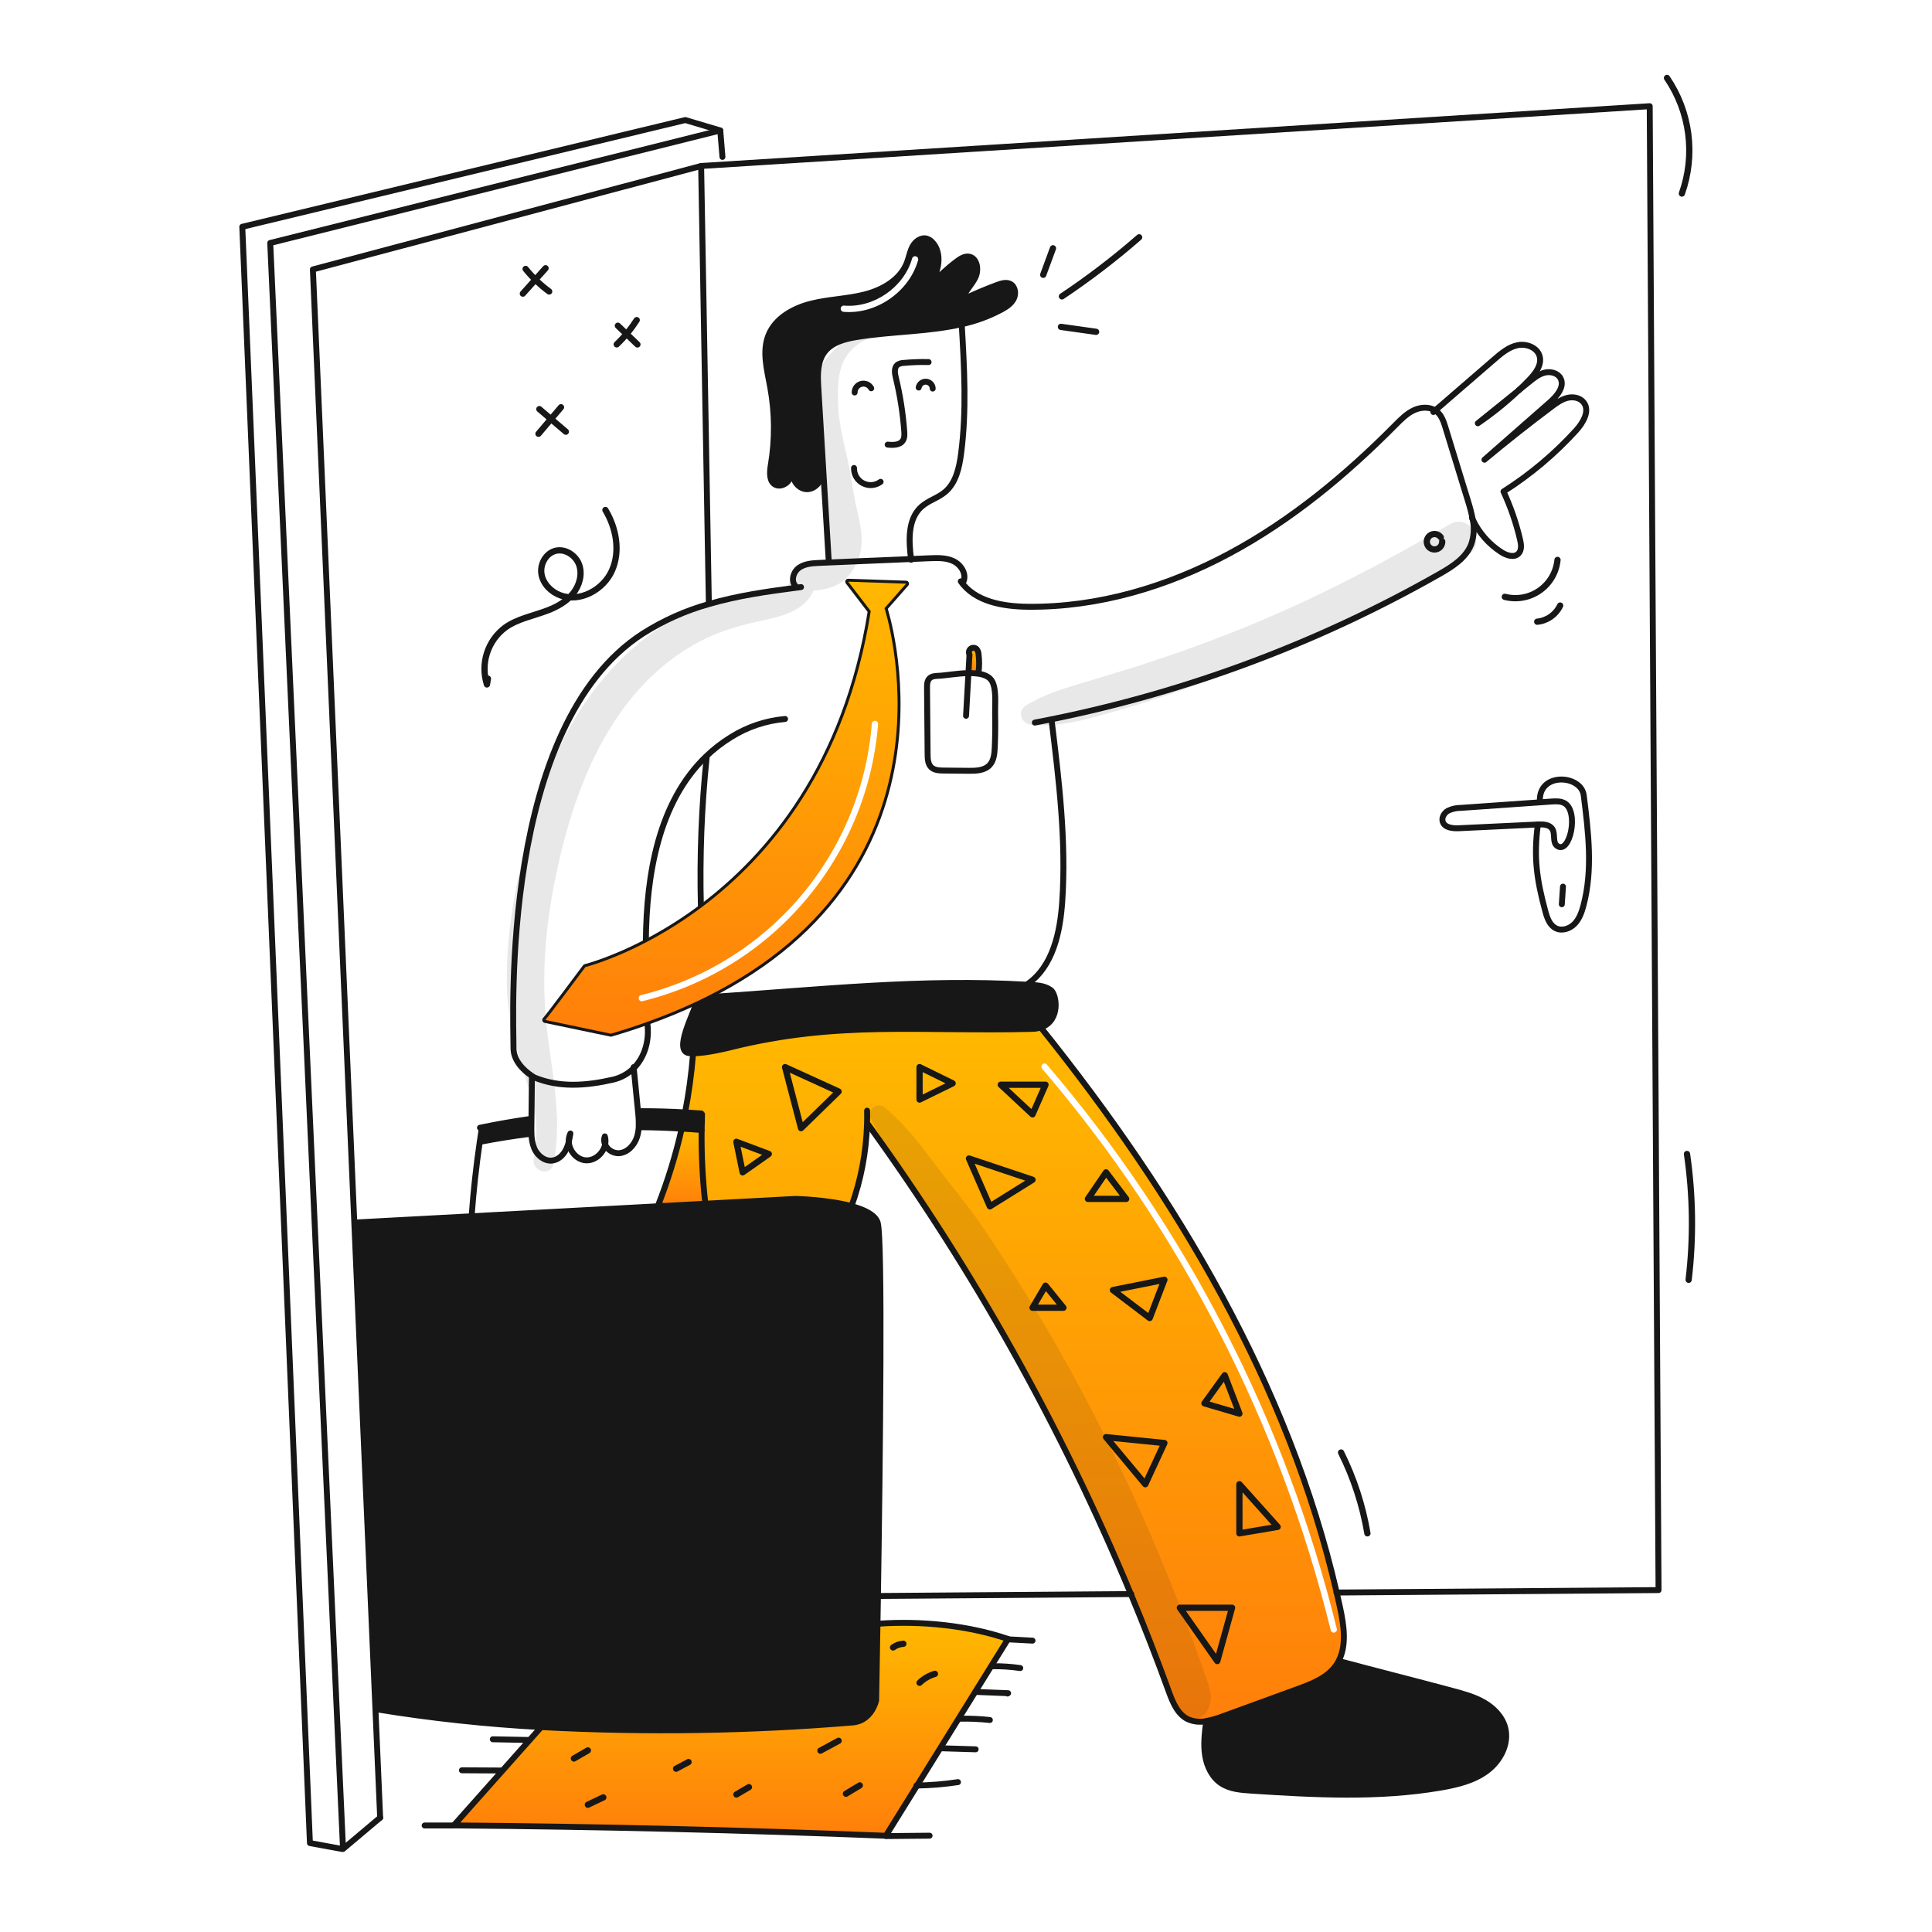 <svg width="960" height="960" viewBox="0 0 960 960" fill="none" xmlns="http://www.w3.org/2000/svg">
<g clip-path="url(#clip0_38_4068)">
<path fill-rule="evenodd" clip-rule="evenodd" d="M431.387 558.778C483.817 631.21 527.625 709.507 561.923 792.084C568.556 808.038 574.825 824.139 580.732 840.386C582.695 845.79 585.066 851.732 590.232 854.258C593.05 855.521 596.195 855.861 599.218 855.231C602.09 854.694 604.904 853.886 607.624 852.819L644.79 839.278C651.902 836.68 659.47 833.759 663.828 827.559C664.309 826.872 664.748 826.156 665.143 825.416C669.253 817.585 667.778 807.668 665.878 798.816C665.34 796.311 664.781 793.811 664.201 791.316C640.224 687.563 584.341 594.451 517.691 511.196L517.422 510.44C515.898 510.96 514.301 511.232 512.691 511.247C497.692 511.636 483.688 511.497 470.168 511.364C434.255 511.009 401.758 510.688 363.091 520.368C361.196 520.845 350.916 523.371 344.332 523.381L344.342 524.075C343.563 533.699 342.253 543.272 340.418 552.752C343.1 552.897 345.771 553.073 348.452 553.28L348.845 553.704C348.738 556.301 348.669 558.899 348.638 561.499C348.491 573.734 349.106 585.967 350.481 598.126L395.163 595.726C395.163 595.726 411.055 596.037 423.105 599.308C427.793 586.281 430.396 572.595 430.818 558.757L431.387 558.778ZM520.18 528.99C519.622 528.338 518.642 528.262 517.99 528.82C517.339 529.378 517.262 530.358 517.82 531.01C586.755 611.558 635.872 707.128 661.238 810.068C661.443 810.9 662.285 811.409 663.118 811.204C663.95 810.999 664.459 810.157 664.254 809.324C638.772 705.914 589.43 609.907 520.18 528.99Z" fill="url(#paint0_linear_38_4068)"/>
<path d="M747.823 858.455C749.923 866.355 745.494 874.885 738.961 879.802C732.428 884.719 724.178 886.718 716.123 888.115C685.023 893.498 653.179 891.715 621.676 889.668C616.551 889.337 611.168 888.912 606.882 886.076C602.327 883.053 599.749 877.69 598.89 872.286C598.031 866.882 598.683 861.364 599.335 855.939L599.211 855.225C602.083 854.687 604.897 853.88 607.617 852.813L644.783 839.272C651.895 836.672 659.463 833.754 663.821 827.553C664.302 826.866 664.741 826.15 665.136 825.41C683.357 830.31 703.536 835.38 721.744 840.276C727.117 841.715 732.562 843.195 737.376 845.976C742.19 848.757 746.399 853.072 747.823 858.455Z" fill="#171717"/>
<path d="M522.034 491.87C525.057 493.858 527.134 507.016 517.417 510.443C515.893 510.963 514.296 511.236 512.686 511.25C457.848 512.668 416.314 507.05 363.086 520.371C361.191 520.847 350.911 523.371 344.327 523.384C343.695 523.384 343.105 523.363 342.557 523.311C334.265 522.576 344.98 503.041 346.098 497.989L345.984 497.751C347.527 497.026 349.049 496.293 350.549 495.551L350.58 495.613C408.668 491.72 457.28 486.244 510.527 489.319H510.579C515.295 489.582 518.618 489.613 522.034 491.87Z" fill="#171717"/>
<path d="M500.78 814.57C485.738 838.785 470.703 863.003 455.674 887.224C450.508 895.537 445.341 903.857 440.174 912.184C368.641 909.347 297.07 907.632 225.461 907.039C239.944 890.754 254.428 874.466 268.911 858.175C320.483 860.917 372.183 860.149 423.651 855.875C433.151 855.15 435.351 844.922 435.351 844.922C435.351 844.922 435.651 829.622 436.014 806.773L436.814 806.794C457.695 805.334 481.071 807.653 500.886 814.394C500.847 814.451 500.812 814.509 500.78 814.57V814.57Z" fill="url(#paint1_linear_38_4068)"/>
<path d="M486.235 325.048C486.65 328.18 486.626 331.354 486.163 334.479L486.122 334.748C484.497 334.516 482.855 334.422 481.215 334.468C481.381 331.549 481.546 328.619 481.715 325.699V325.15C481.47 324.673 481.404 324.125 481.529 323.603C481.653 323.082 481.961 322.623 482.395 322.308C482.829 321.994 483.361 321.846 483.896 321.89C484.43 321.934 484.93 322.169 485.307 322.55C485.876 323.262 486.201 324.138 486.235 325.048V325.048Z" fill="url(#paint2_linear_38_4068)"/>
<path d="M436.242 793.037C436.17 797.851 436.097 802.448 436.014 806.775C435.652 829.623 435.351 844.924 435.351 844.924C435.351 844.924 433.156 855.152 423.651 855.877C372.183 860.152 320.483 860.92 268.911 858.177C241.43 856.7 214.048 853.739 186.887 849.305L186.556 849.315L176.05 607.477L177.385 607.415L234.345 604.361L326.97 599.392L350.481 598.129L395.163 595.729C395.163 595.729 411.054 596.04 423.105 599.311C429.505 601.05 434.814 603.618 436.077 607.417C438.6 614.993 437.288 725.466 436.242 793.037Z" fill="#171717"/>
<path d="M326.949 599.081C331.849 586.643 335.787 573.848 338.73 560.808C342.022 560.994 345.314 561.232 348.596 561.502H348.637C348.49 573.738 349.105 585.97 350.48 598.129L326.969 599.392L326.949 599.081Z" fill="url(#paint3_linear_38_4068)"/>
<path d="M348.453 553.281L348.846 553.705C348.742 556.305 348.673 558.903 348.639 561.5H348.6C345.318 561.231 342.026 560.993 338.734 560.806C339.345 558.125 339.907 555.44 340.421 552.752C343.1 552.9 345.771 553.074 348.453 553.281Z" fill="#171717"/>
<path d="M340.418 552.753C339.9 555.445 339.338 558.13 338.731 560.807C331.951 560.393 325.163 560.16 318.367 560.107L317.373 560.097C317.458 557.5 317.34 554.901 317.021 552.322L318.905 552.136C326.081 552.145 333.252 552.35 340.418 552.753Z" fill="#171717"/>
<path d="M264.08 556.118C264.059 557.205 264.049 558.302 264.039 559.389C264.029 560.714 264.008 562.06 264.07 563.389L262.879 563.451C254.742 564.507 246.636 565.811 238.561 567.364L238.395 567.343C238.715 565.086 239.057 562.832 239.42 560.583L239.337 560.2C247.101 558.606 254.913 557.243 262.775 556.111L264.08 556.118Z" fill="#171717"/>
<path d="M452.745 278.141C452.724 278.017 452.714 277.903 452.693 277.779C451.534 268.596 450.993 257.892 457.893 251.763C461.33 248.709 466.04 247.446 469.571 244.495C474.934 240.012 476.611 232.558 477.532 225.633C480.369 204.265 479.132 182.597 477.874 161.074C477.853 160.857 477.843 160.65 477.833 160.432" stroke="#171717" stroke-width="2.943" stroke-linecap="round" stroke-linejoin="round"/>
<path d="M441.076 220.943C443.819 221.212 447.143 221.223 448.633 218.904C449.492 217.579 449.433 215.871 449.316 214.297C448.655 205.322 447.256 196.416 445.134 187.67C444.585 185.434 444.182 182.639 445.993 181.231C446.904 180.654 447.959 180.345 449.037 180.341C453.148 179.946 457.28 179.805 461.408 179.917" stroke="#171717" stroke-width="2.943" stroke-linecap="round" stroke-linejoin="round"/>
<path d="M463.459 193.074C463.435 192.203 463.087 191.372 462.484 190.743C461.881 190.113 461.066 189.73 460.197 189.668C459.328 189.606 458.466 189.868 457.78 190.405C457.094 190.942 456.631 191.715 456.482 192.574" stroke="#171717" stroke-width="2.943" stroke-linecap="round" stroke-linejoin="round"/>
<path d="M432.909 192.939C432.448 192.077 431.712 191.393 430.818 190.998C429.924 190.603 428.923 190.518 427.975 190.757C427.027 190.997 426.186 191.546 425.587 192.319C424.988 193.091 424.664 194.042 424.668 195.02" stroke="#171717" stroke-width="2.943" stroke-linecap="round" stroke-linejoin="round"/>
<path d="M437.578 239.412C436.331 240.341 434.847 240.9 433.297 241.025C431.747 241.149 430.193 240.835 428.813 240.118C427.434 239.4 426.284 238.309 425.496 236.969C424.708 235.628 424.313 234.093 424.357 232.538" stroke="#171717" stroke-width="2.943" stroke-linecap="round" stroke-linejoin="round"/>
<path d="M411.821 279.259C410.941 264.601 410.061 249.938 409.181 235.271C408.322 221.005 407.466 206.742 406.614 192.484C406.252 186.438 406.045 179.833 409.668 174.978C413.291 170.123 419.751 168.425 425.756 167.452C442.956 164.657 461.089 164.916 477.871 161.075C484.766 159.585 491.421 157.142 497.644 153.818C500.077 152.493 502.52 150.868 503.752 148.393C504.984 145.918 504.487 142.393 502.033 141.093C500.045 140.058 497.623 140.782 495.521 141.569C489.661 143.743 483.908 146.187 478.263 148.899C479.298 144.779 482.763 141.745 484.64 137.925C486.517 134.105 485.603 128.09 481.389 127.51C479.267 127.21 477.269 128.493 475.55 129.777C470.866 133.274 466.557 137.246 462.692 141.631C464.245 138.142 465.808 134.581 466.243 130.792C466.678 127.003 465.829 122.872 463.117 120.201C462.357 119.408 461.4 118.832 460.343 118.534C457.6 117.851 454.835 119.934 453.469 122.416C452.103 124.898 451.688 127.779 450.684 130.416C447.454 138.905 438.623 144.009 429.834 146.276C421.045 148.543 411.821 148.688 403.021 150.893C394.221 153.098 385.321 158.047 381.902 166.453C378.579 174.621 381.157 183.814 382.741 192.479C385.073 205.273 385.161 218.376 383 231.2C382.4 234.761 382.141 239.41 385.422 240.931C387.451 241.873 389.946 240.921 391.468 239.285C392.872 237.534 393.898 235.511 394.481 233.343C392.825 237.494 396.168 242.774 400.63 243.064C404.699 243.333 408.384 239.327 408.146 235.331C408.122 234.954 408.063 234.579 407.97 234.213" stroke="#171717" stroke-width="2.943" stroke-linecap="round" stroke-linejoin="round"/>
<path d="M320.936 467.282C321.216 435.127 327.013 398.789 350.772 375.931C354.554 372.284 358.719 369.056 363.195 366.303C371.316 361.191 380.54 358.089 390.101 357.255" stroke="#171717" stroke-width="2.943" stroke-linecap="round" stroke-linejoin="round"/>
<path d="M398.032 291.723C397.193 291.837 396.345 291.94 395.506 292.054C381.012 293.938 366.467 296.019 352.325 300.129C340.667 303.399 329.553 308.366 319.342 314.871C248.52 360.66 255.156 504.323 255.156 520.887C255.156 526.715 259.701 531.623 264.535 534.77C264.856 534.987 265.187 535.184 265.508 535.381C277.931 540.557 291.389 539.522 304.848 536.416C308.652 535.491 312.129 533.54 314.9 530.774C320.449 525.225 322.871 516.746 321.608 508.102" stroke="#171717" stroke-width="2.943" stroke-linecap="round" stroke-linejoin="round"/>
<path d="M395.359 291.268C392.843 288.794 394.148 284.187 397.015 282.137C399.882 280.087 403.615 279.859 407.15 279.704C408.713 279.642 410.266 279.569 411.829 279.504C425.443 278.935 439.064 278.359 452.691 277.775C455.724 277.651 458.758 277.516 461.791 277.392C465.849 277.226 470.083 277.092 473.748 278.831C477.413 280.57 480.208 284.856 478.873 288.687" stroke="#171717" stroke-width="2.943" stroke-linecap="round" stroke-linejoin="round"/>
<path d="M477.414 288.866C484.485 299.022 498.414 301.372 510.791 301.496C545.658 301.858 580.143 291.537 610.88 275.045C641.617 258.553 668.772 236.036 693.318 211.252C696.144 208.405 699.018 205.465 702.666 203.788C705.979 202.277 710.109 202.038 713.132 203.933C713.455 204.122 713.76 204.34 714.043 204.585C716.383 206.542 717.387 209.627 718.277 212.546C721.983 224.617 725.686 236.691 729.385 248.77C730.382 251.836 731.184 254.962 731.785 258.129C732.677 262.251 732.412 266.54 731.019 270.521C728.348 277.374 721.577 281.609 715.18 285.253C655.165 319.368 590.109 343.728 522.446 357.421C519.703 357.99 516.953 358.531 514.195 359.046" stroke="#171717" stroke-width="2.943" stroke-linecap="round" stroke-linejoin="round"/>
<path d="M522.531 357.845C526.185 387.702 529.85 417.776 527.831 447.799C526.806 463.162 523.255 480.161 510.604 488.94" stroke="#171717" stroke-width="2.943" stroke-linecap="round" stroke-linejoin="round"/>
<path d="M351.134 376.314C348.59 400.89 347.632 425.605 348.266 450.304" stroke="#171717" stroke-width="2.943" stroke-linecap="round" stroke-linejoin="round"/>
<path d="M439.493 302.2L450.208 290.025L421.469 289.042L432.669 303.66C420.453 380.787 382.304 425.593 348.647 450.812C340.017 457.279 330.885 463.047 321.337 468.059C303.522 477.4 290.9 480.513 290.9 480.513C290.9 480.513 272.39 505.359 270.93 506.819L303.561 513.641C309.804 511.809 315.784 509.866 321.502 507.813C330.24 504.687 338.401 501.333 345.986 497.75C347.529 497.025 349.051 496.291 350.551 495.55C481.833 430.443 439.491 302.205 439.491 302.205" stroke="#171717" stroke-width="2.943" stroke-linecap="round" stroke-linejoin="round"/>
<path d="M431.387 558.779C483.818 631.21 527.625 709.508 561.923 792.085C568.559 808.038 574.825 824.136 580.723 840.38C582.69 845.78 585.061 851.726 590.223 854.252C593.041 855.515 596.186 855.855 599.209 855.225C602.08 854.687 604.895 853.879 607.615 852.813L644.781 839.272C651.893 836.672 659.461 833.754 663.819 827.553C664.3 826.866 664.739 826.15 665.134 825.41C669.244 817.583 667.774 807.666 665.869 798.81C665.331 796.305 664.772 793.805 664.192 791.31C640.215 687.556 584.332 594.445 517.682 511.19" stroke="#171717" stroke-width="2.943" stroke-linecap="round" stroke-linejoin="round"/>
<path d="M346.1 497.988C344.982 503.04 334.267 522.575 342.559 523.31C343.108 523.362 343.698 523.383 344.329 523.383C350.913 523.373 361.193 520.847 363.088 520.37C416.311 507.046 457.845 512.67 512.688 511.249C514.298 511.235 515.895 510.962 517.419 510.442C527.14 507.015 525.059 493.857 522.036 491.869C518.62 489.612 515.296 489.581 510.586 489.312H510.534C457.291 486.237 408.675 491.712 350.587 495.606" stroke="#171717" stroke-width="2.943" stroke-linecap="round" stroke-linejoin="round"/>
<path d="M357.894 64.826L340.533 59.65L120.385 112.686L154 915.808L169.902 918.728" stroke="#171717" stroke-width="2.943" stroke-linecap="round" stroke-linejoin="round"/>
<path d="M562.139 792.084H561.922L436.241 793.037H436.076" stroke="#171717" stroke-width="2.943" stroke-linecap="round" stroke-linejoin="round"/>
<path d="M352.222 299.767L348.391 82.477L819.734 52.765L824.124 790.107L664.197 791.318H664.083" stroke="#171717" stroke-width="2.943" stroke-linecap="round" stroke-linejoin="round"/>
<path d="M300.686 568.707C301.272 570.01 302.226 571.113 303.431 571.882C304.635 572.651 306.038 573.051 307.467 573.034C311.784 572.786 315.242 569.028 316.536 564.907C317.016 563.344 317.298 561.727 317.375 560.093C317.459 557.496 317.341 554.897 317.023 552.318C317.021 552.231 317.014 552.145 317.002 552.059C316.308 544.959 315.594 537.866 314.902 530.774C314.881 530.598 314.871 530.422 314.85 530.246" stroke="#171717" stroke-width="2.943" stroke-linecap="round" stroke-linejoin="round"/>
<path d="M300.685 568.707C300.979 567.367 300.929 565.975 300.54 564.659C300.283 565.307 300.164 566.002 300.189 566.698C300.214 567.395 300.383 568.079 300.685 568.707V568.707Z" stroke="#171717" stroke-width="2.943" stroke-linecap="round" stroke-linejoin="round"/>
<path d="M282.619 567.3C282.857 571.762 286.377 576.162 290.932 576.545C295.518 576.938 299.752 573.108 300.684 568.708" stroke="#171717" stroke-width="2.943" stroke-linecap="round" stroke-linejoin="round"/>
<path d="M282.62 567.3C282.951 565.964 283.189 564.588 283.427 563.231C282.814 564.496 282.536 565.897 282.62 567.3Z" stroke="#171717" stroke-width="2.943" stroke-linecap="round" stroke-linejoin="round"/>
<path d="M264.306 535.547C264.223 542.4 264.147 549.257 264.078 556.118C264.057 557.205 264.047 558.302 264.037 559.389C264.027 560.714 264.006 562.06 264.068 563.389C264.09 565.883 264.575 568.35 265.497 570.667C267.029 574.167 270.549 577.096 274.348 576.682C277.248 576.361 279.669 574.182 281.048 571.609C281.752 570.246 282.281 568.798 282.622 567.302" stroke="#171717" stroke-width="2.943" stroke-linecap="round" stroke-linejoin="round"/>
<path d="M188.898 903.199L170.449 918.728L134.277 120.73L357.893 64.826L358.98 77.974" stroke="#171717" stroke-width="2.943" stroke-linecap="round" stroke-linejoin="round"/>
<path d="M348.39 82.477L155.47 133.878L176.051 607.477L186.559 849.314L188.899 903.199" stroke="#171717" stroke-width="2.943" stroke-linecap="round" stroke-linejoin="round"/>
<path d="M754.552 194.016C756.374 192.308 758.155 190.552 759.894 188.747C763.021 185.507 766.251 181.272 765.019 176.947C763.787 172.622 758.404 170.601 753.993 171.547C749.582 172.493 745.97 175.553 742.564 178.494C732.76 186.983 722.95 195.465 713.132 203.941C712.832 204.2 712.542 204.459 712.242 204.717" stroke="#171717" stroke-width="2.943" stroke-linecap="round" stroke-linejoin="round"/>
<path d="M754.553 194.016C747.813 199.451 741.07 204.886 734.324 210.321C741.491 205.434 748.255 199.981 754.553 194.016V194.016Z" stroke="#171717" stroke-width="2.943" stroke-linecap="round" stroke-linejoin="round"/>
<path d="M731.414 257.322C731.538 257.591 731.652 257.86 731.787 258.13C734.914 264.782 739.855 270.416 746.042 274.384C748.62 276.03 752.316 277.262 754.49 275.109C756.24 273.37 755.877 270.502 755.308 268.1C753.389 259.885 750.631 251.888 747.078 244.237C760.4 235.778 772.53 225.576 783.146 213.9C786.676 210.007 790.146 204.1 786.914 199.955C785.082 197.584 781.634 196.994 778.735 197.729C775.836 198.464 773.352 200.286 770.95 202.077C759.617 210.566 748.505 219.349 737.615 228.424C748.496 218.879 759.377 209.331 770.257 199.778C773.808 196.662 777.7 191.848 775.299 187.778C773.819 185.242 770.35 184.455 767.504 185.169C764.658 185.883 762.266 187.788 759.978 189.641C758.166 191.101 756.365 192.56 754.553 194.01" stroke="#171717" stroke-width="2.943" stroke-linecap="round" stroke-linejoin="round"/>
<path d="M764.161 409.681C762.008 425.997 763.602 437.095 767.909 452.975C768.789 456.226 770.083 459.766 773.085 461.257C776.129 462.768 779.98 461.505 782.361 459.073C784.742 456.641 785.912 453.317 786.792 450.035C791.544 432.249 789.256 413.435 786.947 395.177C785.632 384.855 764.202 383.561 765.176 398.417" stroke="#171717" stroke-width="2.943" stroke-linecap="round" stroke-linejoin="round"/>
<path d="M764.161 409.681C766.811 409.546 769.979 409.691 771.361 411.948C772.914 414.484 771.32 418.553 773.732 420.313C779.995 424.868 784.758 403.19 777.376 399.09C775.43 398.003 773.059 398.127 770.833 398.283C768.959 398.418 767.075 398.542 765.201 398.676L725.801 401.44C723.611 401.432 721.449 401.92 719.476 402.869C717.592 403.956 716.205 406.269 716.888 408.335C717.871 411.296 721.826 411.689 724.942 411.544L764.161 409.681Z" stroke="#171717" stroke-width="2.943" stroke-linecap="round" stroke-linejoin="round"/>
<path d="M776.057 449.321C776.243 446.402 776.436 443.482 776.637 440.563" stroke="#171717" stroke-width="2.943" stroke-linecap="round" stroke-linejoin="round"/>
<path d="M177.386 607.415L234.346 604.361L326.971 599.392L350.482 598.129L395.164 595.729C395.164 595.729 411.055 596.04 423.106 599.311C429.506 601.05 434.815 603.618 436.078 607.417C438.604 614.995 437.289 725.468 436.244 793.039C436.172 797.853 436.099 802.45 436.016 806.777C435.654 829.625 435.353 844.926 435.353 844.926C435.353 844.926 433.158 855.154 423.653 855.879C372.185 860.154 320.485 860.922 268.913 858.179C241.431 856.702 214.05 853.741 186.889 849.307" stroke="#171717" stroke-width="2.943" stroke-linecap="round" stroke-linejoin="round"/>
<path d="M430.859 551.884C430.911 554.172 430.9 556.47 430.818 558.758C430.396 572.597 427.793 586.282 423.105 599.309C423.095 599.35 423.074 599.392 423.064 599.433" stroke="#171717" stroke-width="2.943" stroke-linecap="round" stroke-linejoin="round"/>
<path d="M344.343 524.077C343.565 533.701 342.255 543.275 340.419 552.754C339.901 555.446 339.339 558.131 338.732 560.808C335.789 573.848 331.851 586.643 326.951 599.081C327.241 598.657 327.52 598.222 327.81 597.797" stroke="#171717" stroke-width="2.943" stroke-linecap="round" stroke-linejoin="round"/>
<path d="M234.336 604.5C234.336 604.459 234.346 604.407 234.346 604.365C235.247 591.983 236.597 579.643 238.394 567.344C238.715 565.087 239.056 562.833 239.419 560.584" stroke="#171717" stroke-width="2.943" stroke-linecap="round" stroke-linejoin="round"/>
<path d="M350.544 598.657C350.523 598.481 350.503 598.305 350.482 598.129C349.107 585.97 348.491 573.738 348.639 561.502C348.67 558.902 348.739 556.304 348.846 553.707" stroke="#171717" stroke-width="2.943" stroke-linecap="round" stroke-linejoin="round"/>
<path d="M318.906 552.132C326.08 552.142 333.251 552.349 340.419 552.753C343.1 552.898 345.771 553.074 348.453 553.281" stroke="#171717" stroke-width="2.943" stroke-linecap="round" stroke-linejoin="round"/>
<path d="M238.508 560.373C238.788 560.311 239.057 560.259 239.336 560.197C247.1 558.603 254.912 557.24 262.774 556.108" stroke="#171717" stroke-width="2.943" stroke-linecap="round" stroke-linejoin="round"/>
<path d="M318.367 560.1C325.158 560.162 331.946 560.395 338.731 560.8C342.023 560.986 345.315 561.224 348.597 561.494" stroke="#171717" stroke-width="2.943" stroke-linecap="round" stroke-linejoin="round"/>
<path d="M238.561 567.361C246.627 565.808 254.733 564.504 262.879 563.448" stroke="#171717" stroke-width="2.943" stroke-linecap="round" stroke-linejoin="round"/>
<path d="M269.2 857.844C269.107 857.958 269 858.061 268.91 858.175C254.416 874.46 239.933 890.748 225.46 907.039C297.048 907.629 368.619 909.344 440.173 912.184C445.339 903.861 450.506 895.541 455.673 887.224C470.705 862.999 485.74 838.781 500.779 814.57C500.808 814.509 500.842 814.45 500.879 814.394C481.064 807.654 457.688 805.335 436.807 806.794" stroke="#171717" stroke-width="2.943" stroke-linecap="round" stroke-linejoin="round"/>
<path d="M440.229 912.34C447.455 912.268 454.681 912.201 461.907 912.14" stroke="#171717" stroke-width="2.943" stroke-linecap="round" stroke-linejoin="round"/>
<path d="M500.625 814.56C500.677 814.56 500.725 814.57 500.78 814.57L513.058 815.222" stroke="#171717" stroke-width="2.943" stroke-linecap="round" stroke-linejoin="round"/>
<path d="M493.078 827.946C497.723 827.876 502.365 828.181 506.961 828.857" stroke="#171717" stroke-width="2.943" stroke-linecap="round" stroke-linejoin="round"/>
<path d="M485.045 840.71C490.335 840.927 495.625 841.137 500.916 841.342C500.816 841.404 500.716 841.456 500.626 841.518" stroke="#171717" stroke-width="2.943" stroke-linecap="round" stroke-linejoin="round"/>
<path d="M476.762 854.014C481.804 853.9 486.848 854.118 491.862 854.666" stroke="#171717" stroke-width="2.943" stroke-linecap="round" stroke-linejoin="round"/>
<path d="M467.506 868.7L484.795 869.228" stroke="#171717" stroke-width="2.943" stroke-linecap="round" stroke-linejoin="round"/>
<path d="M455.332 887.235C455.446 887.235 455.56 887.235 455.674 887.225C462.485 887.109 469.281 886.542 476.017 885.525" stroke="#171717" stroke-width="2.943" stroke-linecap="round" stroke-linejoin="round"/>
<path d="M225.133 907.081H211" stroke="#171717" stroke-width="2.943" stroke-linecap="round" stroke-linejoin="round"/>
<path d="M229.521 879.647C236.179 879.688 242.835 879.726 249.491 879.761" stroke="#171717" stroke-width="2.943" stroke-linecap="round" stroke-linejoin="round"/>
<path d="M244.865 864.232C250.714 864.346 256.56 864.463 262.402 864.584" stroke="#171717" stroke-width="2.943" stroke-linecap="round" stroke-linejoin="round"/>
<path d="M481.215 334.469C475.635 334.562 469.589 335.691 466.245 335.815C464.682 335.867 462.963 335.991 461.856 337.099C460.676 338.269 460.624 340.112 460.634 341.768C460.738 352.804 460.834 363.837 460.924 374.868C460.945 377.135 461.079 379.668 462.715 381.245C464.268 382.745 466.659 382.86 468.823 382.881L481.329 383.005C485.004 383.046 489.114 382.905 491.661 380.251C493.835 377.973 494.146 374.557 494.291 371.41C494.539 365.768 494.602 360.105 494.467 354.452C494.367 349.835 495.167 343.152 493.152 338.871C491.992 336.417 489.363 335.217 486.123 334.751C484.498 334.519 482.856 334.424 481.215 334.469V334.469Z" stroke="#171717" stroke-width="2.943" stroke-linecap="round" stroke-linejoin="round"/>
<path d="M480.023 355.671C480.416 348.6 480.813 341.534 481.214 334.471C481.38 331.552 481.545 328.622 481.714 325.702" stroke="#171717" stroke-width="2.943" stroke-linecap="round" stroke-linejoin="round"/>
<path d="M486.163 334.48C486.627 331.355 486.651 328.181 486.235 325.049C486.201 324.137 485.874 323.26 485.303 322.549C484.926 322.168 484.426 321.933 483.891 321.889C483.357 321.845 482.825 321.993 482.391 322.307C481.957 322.622 481.649 323.081 481.524 323.602C481.4 324.124 481.466 324.672 481.711 325.149" stroke="#171717" stroke-width="2.943" stroke-linecap="round" stroke-linejoin="round"/>
<path d="M599.336 855.939C598.684 861.364 598.043 866.882 598.892 872.286C599.741 877.69 602.328 883.053 606.883 886.076C611.169 888.913 616.552 889.337 621.677 889.668C653.177 891.718 685.025 893.498 716.125 888.115C724.179 886.715 732.425 884.73 738.963 879.802C745.501 874.874 749.926 866.354 747.825 858.455C746.396 853.072 742.204 848.765 737.379 845.98C732.554 843.195 727.12 841.715 721.747 840.28C703.537 835.38 683.359 830.31 665.138 825.414C665.092 825.395 665.043 825.382 664.994 825.373" stroke="#171717" stroke-width="3.106" stroke-miterlimit="10"/>
<path d="M300.824 253.416C306.21 262.397 308.337 273.887 304.1 283.463C299.863 293.039 288.213 299.441 278.4 295.8C273.781 294.087 269.842 290.106 269.048 285.244C268.254 280.382 271.219 274.935 275.991 273.709C280.875 272.455 286.183 275.975 287.816 280.746C289.449 285.517 287.886 290.977 284.725 294.906C281.564 298.835 277.012 301.417 272.313 303.246C265.159 306.03 257.28 307.359 251.036 311.825C246.772 315.009 243.606 319.442 241.979 324.508C240.351 329.574 240.343 335.022 241.955 340.093C242.122 339.138 242.288 338.182 242.455 337.227" stroke="#171717" stroke-width="3.106" stroke-linecap="round" stroke-linejoin="round"/>
<path d="M527.178 162.423L544.645 164.877" stroke="#171717" stroke-width="3.106" stroke-linecap="round" stroke-linejoin="round"/>
<path d="M527.664 147.267C541.074 138.317 553.892 128.511 566.04 117.911" stroke="#171717" stroke-width="3.106" stroke-linecap="round" stroke-linejoin="round"/>
<path d="M518.373 136.543L523.218 123.379" stroke="#171717" stroke-width="3.106" stroke-linecap="round" stroke-linejoin="round"/>
<path d="M316.728 171.144L307.02 161.85" stroke="#171717" stroke-width="3.106" stroke-linecap="round" stroke-linejoin="round"/>
<path d="M306.455 171.111C310.227 167.5 313.559 163.457 316.382 159.064" stroke="#171717" stroke-width="3.106" stroke-linecap="round" stroke-linejoin="round"/>
<path d="M281.16 214.506L268.006 203.3" stroke="#171717" stroke-width="3.106" stroke-linecap="round" stroke-linejoin="round"/>
<path d="M267.574 215.531L278.755 202.357" stroke="#171717" stroke-width="3.106" stroke-linecap="round" stroke-linejoin="round"/>
<path d="M272.876 144.841C268.516 141.62 264.587 137.854 261.184 133.636" stroke="#171717" stroke-width="3.106" stroke-linecap="round" stroke-linejoin="round"/>
<path d="M259.809 145.893L271.085 133.293" stroke="#171717" stroke-width="3.106" stroke-linecap="round" stroke-linejoin="round"/>
<path d="M715.899 266.932C715.359 266.189 714.57 265.665 713.676 265.455C712.782 265.246 711.842 265.364 711.027 265.788C710.213 266.213 709.578 266.916 709.239 267.77C708.899 268.623 708.877 269.57 709.177 270.438C709.476 271.306 710.078 272.038 710.872 272.5C711.666 272.962 712.599 273.123 713.502 272.955C714.405 272.787 715.217 272.3 715.792 271.583C716.366 270.866 716.663 269.967 716.63 269.049" stroke="#171717" stroke-width="3.106" stroke-linecap="round" stroke-linejoin="round"/>
<path d="M747.732 296.568C750.674 297.324 753.745 297.434 756.733 296.891C759.721 296.348 762.557 295.164 765.044 293.422C767.532 291.679 769.613 289.419 771.144 286.796C772.676 284.173 773.622 281.25 773.916 278.227" stroke="#171717" stroke-width="3.106" stroke-linecap="round" stroke-linejoin="round"/>
<path d="M763.834 308.92C766.265 308.681 768.593 307.816 770.591 306.41C772.589 305.004 774.188 303.104 775.234 300.896" stroke="#171717" stroke-width="3.106" stroke-linecap="round" stroke-linejoin="round"/>
<path d="M839.078 635.916C841.534 615.131 841.257 594.114 838.256 573.401" stroke="#171717" stroke-width="3.106" stroke-linecap="round" stroke-linejoin="round"/>
<path d="M835.714 96.173C839.088 86.691 840.177 76.546 838.891 66.564C837.605 56.582 833.981 47.045 828.314 38.727" stroke="#171717" stroke-width="3.106" stroke-linecap="round" stroke-linejoin="round"/>
<path d="M420.352 891.291L427.226 887.159" stroke="#171717" stroke-width="3.106" stroke-linecap="round" stroke-linejoin="round"/>
<path d="M365.916 891.669L372.13 888.019" stroke="#171717" stroke-width="3.106" stroke-linecap="round" stroke-linejoin="round"/>
<path d="M407.648 869.889L416.704 864.989" stroke="#171717" stroke-width="3.106" stroke-linecap="round" stroke-linejoin="round"/>
<path d="M456.922 836.164C459.072 834.084 461.698 832.563 464.572 831.732" stroke="#171717" stroke-width="3.106" stroke-linecap="round" stroke-linejoin="round"/>
<path d="M443.754 818.611C445.245 817.518 447.023 816.883 448.869 816.784" stroke="#171717" stroke-width="3.106" stroke-linecap="round" stroke-linejoin="round"/>
<path d="M335.943 878.857L342.143 875.557" stroke="#171717" stroke-width="3.106" stroke-linecap="round" stroke-linejoin="round"/>
<path d="M292.1 896.76L299.775 893.111" stroke="#171717" stroke-width="3.106" stroke-linecap="round" stroke-linejoin="round"/>
<path d="M285.176 873.785L292.118 869.766" stroke="#171717" stroke-width="3.106" stroke-linecap="round" stroke-linejoin="round"/>
<path d="M679.46 761.91C677.1 747.947 672.688 734.409 666.367 721.737" stroke="#171717" stroke-width="3.106" stroke-linecap="round" stroke-linejoin="round"/>
<path d="M634.852 758.688L615.852 737.496V761.91L634.852 758.688Z" stroke="#171717" stroke-width="3.106" stroke-linecap="round" stroke-linejoin="round"/>
<path d="M578.582 717.034L569.082 737.496L549.58 714.111L578.582 717.034Z" stroke="#171717" stroke-width="3.106" stroke-linecap="round" stroke-linejoin="round"/>
<path d="M578.581 635.916L571.273 654.919L553.004 641.034L578.581 635.916Z" stroke="#171717" stroke-width="3.106" stroke-linecap="round" stroke-linejoin="round"/>
<path d="M513.055 586.226L481.479 575.656L491.864 599.429L513.055 586.226Z" stroke="#171717" stroke-width="3.106" stroke-linecap="round" stroke-linejoin="round"/>
<path d="M519.506 539L513.056 553.711L497.268 539H519.506Z" stroke="#171717" stroke-width="3.106" stroke-linecap="round" stroke-linejoin="round"/>
<path d="M612.196 798.881L604.849 825.371L586.254 798.881H612.196Z" stroke="#171717" stroke-width="3.106" stroke-linecap="round" stroke-linejoin="round"/>
<path d="M416.705 542.38L398.036 560.577L390.1 530.242L416.705 542.38Z" stroke="#171717" stroke-width="3.106" stroke-linecap="round" stroke-linejoin="round"/>
<path d="M365.916 567.365L369.023 582.534L382.005 573.402L365.916 567.365Z" stroke="#171717" stroke-width="3.106" stroke-linecap="round" stroke-linejoin="round"/>
<path d="M519.505 638.842L513.055 649.804H528.407L519.505 638.842Z" stroke="#171717" stroke-width="3.106" stroke-linecap="round" stroke-linejoin="round"/>
<path d="M608.543 683.355L598.484 697.304L615.851 702.419L608.543 683.355Z" stroke="#171717" stroke-width="3.106" stroke-linecap="round" stroke-linejoin="round"/>
<path d="M549.58 582.534L540.582 595.726H559.582L549.58 582.534Z" stroke="#171717" stroke-width="3.106" stroke-linecap="round" stroke-linejoin="round"/>
<path d="M456.922 530.242V546.356L473.351 538.299L456.922 530.242Z" stroke="#171717" stroke-width="3.106" stroke-linecap="round" stroke-linejoin="round"/>
<path fill-rule="evenodd" clip-rule="evenodd" d="M439.494 302.2L450.209 290.026L421.473 289.037L432.673 303.655C420.457 380.782 382.307 425.588 348.651 450.807C340.021 457.274 330.889 463.041 321.341 468.054C303.524 477.392 290.904 480.508 290.904 480.508C290.904 480.508 272.394 505.354 270.934 506.814L303.565 513.636C309.8 511.801 315.78 509.858 321.506 507.808C330.24 504.671 338.402 501.317 345.99 497.745C347.532 497.024 349.054 496.29 350.555 495.545C481.836 430.437 439.494 302.2 439.494 302.2ZM436.309 359.824C436.377 358.969 435.739 358.22 434.884 358.152C434.029 358.084 433.281 358.722 433.213 359.577C430.688 391.259 418.249 421.34 397.661 445.552C377.072 469.764 349.38 486.876 318.516 494.459C317.683 494.664 317.174 495.505 317.379 496.338C317.583 497.171 318.424 497.68 319.257 497.475C350.755 489.737 379.016 472.273 400.027 447.564C421.038 422.855 433.733 392.156 436.309 359.824Z" fill="url(#paint4_linear_38_4068)"/>
<path fill-rule="evenodd" clip-rule="evenodd" d="M448.09 164.987C458.174 164.131 468.245 163.277 477.871 161.074C484.766 159.585 491.421 157.144 497.644 153.821C500.077 152.496 502.51 150.872 503.752 148.396C504.994 145.92 504.487 142.39 502.033 141.096C500.045 140.061 497.621 140.785 495.521 141.572C489.647 143.747 483.895 146.19 478.263 148.902C478.882 146.437 480.371 144.361 481.87 142.273C482.876 140.871 483.887 139.463 484.64 137.928C486.514 134.108 485.603 128.093 481.389 127.513C479.267 127.213 477.269 128.496 475.55 129.78C470.866 133.277 466.557 137.249 462.692 141.634C464.243 138.145 465.797 134.586 466.243 130.795C466.689 127.004 465.829 122.875 463.117 120.204C462.358 119.41 461.4 118.835 460.343 118.537C457.6 117.854 454.836 119.947 453.469 122.419C452.62 123.953 452.137 125.648 451.654 127.343C451.359 128.38 451.063 129.417 450.684 130.419C447.454 138.908 438.623 144.002 429.834 146.279C425.375 147.434 420.807 148.035 416.237 148.637C411.8 149.22 407.361 149.804 403.021 150.896C394.211 153.112 385.318 158.05 381.902 166.456C379.027 173.521 380.568 181.352 382.061 188.946C382.295 190.132 382.527 191.312 382.741 192.482C385.073 205.276 385.16 218.378 383 231.201C382.399 234.762 382.14 239.41 385.422 240.932C387.451 241.874 389.946 240.922 391.468 239.286C392.659 237.801 393.578 236.12 394.185 234.321C393.346 238.279 396.511 242.797 400.63 243.065C404.699 243.332 408.384 239.332 408.146 235.332L409.181 235.27C408.318 221.012 407.462 206.75 406.614 192.483C406.252 186.437 406.034 179.842 409.668 174.977C413.302 170.112 419.756 168.424 425.756 167.451C433.089 166.259 440.593 165.623 448.09 164.987ZM456.203 129.291C456.436 128.466 455.955 127.608 455.129 127.375C454.304 127.143 453.446 127.623 453.213 128.449C449.191 142.716 434.192 153.105 419.422 151.853C418.568 151.78 417.816 152.414 417.744 153.269C417.671 154.124 418.305 154.875 419.16 154.948C435.414 156.325 451.777 144.992 456.203 129.291Z" fill="#171717"/>
<g opacity="0.1">
<path d="M437.27 164.387C424.246 163.151 413.193 173.109 406.849 183.676C397.358 199.485 402.985 218.326 406.362 235.065C407.662 241.488 408.262 248.006 409.553 254.424C410.444 258.852 411.653 264.098 412.024 267.494C412.287 269.894 412.385 272.294 412.729 274.694C412.941 276.167 413.187 275.641 412.987 276.523C413.252 275.355 412.436 277.183 412.287 277.368C409.724 280.629 403.596 280.934 399.314 280.968C397.651 281.005 396.066 281.682 394.889 282.859C393.713 284.035 393.036 285.621 392.999 287.284C392.645 292.545 385.858 294.393 381.633 294.784C375.806 295.322 370.143 295.356 364.353 296.484C353.904 298.583 343.869 302.38 334.646 307.723C316.159 318.293 300.814 333.814 289.146 351.523C275.928 371.582 267.546 394.723 261.691 417.899C255.631 441.886 251.044 467.091 251.945 491.915C252.464 506.229 256.414 520.488 260.569 534.137C262.547 540.637 265.06 547.083 265.927 553.858C266.867 561.164 266.638 568.573 265.248 575.807C264.02 582.092 273.559 584.819 274.921 578.474C280.121 554.241 273.153 529.26 271.153 505.088C269.027 479.388 271.789 454.607 277.408 429.504C287.062 386.368 305.956 341.382 346.732 319.266C357.337 313.514 368.194 310.571 379.91 308.097C391.91 305.562 404.45 301.436 405.633 287.287L399.316 293.603C405.616 293.654 412.396 293.003 417.826 289.503C421.786 286.953 424.226 282.825 425.881 279.278C430.486 269.423 427.025 259.389 424.928 249.278C423.656 243.145 422.928 236.437 421.304 229.03C419.232 219.582 416.616 209.977 416.43 200.251C416.302 193.573 416.164 186.391 418.898 180.128C420.507 176.499 423.06 173.367 426.292 171.061C429.523 168.755 433.314 167.358 437.269 167.016C437.611 167.007 437.936 166.864 438.174 166.619C438.413 166.374 438.546 166.045 438.546 165.703C438.546 165.361 438.413 165.033 438.174 164.788C437.936 164.543 437.611 164.4 437.269 164.391L437.27 164.387Z" fill="#171717"/>
</g>
<g opacity="0.1">
<path d="M512.408 360.14C527.46 361.652 543.155 356.516 557.448 352.428C571.868 348.305 586.096 343.472 600.171 338.301C628.808 327.793 656.773 315.536 683.908 301.601C699.388 293.643 714.615 285.189 729.344 275.912C739.012 269.824 730.303 254.712 720.354 260.532C687.329 279.86 653.488 297.563 617.991 311.946C600.191 319.157 582.124 325.655 563.791 331.44C554.63 334.33 545.43 337.064 536.227 339.815C527.284 342.489 517.741 345.542 509.801 350.531C505.222 353.409 507.446 359.642 512.401 360.14H512.408Z" fill="#171717"/>
</g>
<g opacity="0.1">
<path d="M432.82 555.918C435.125 560.646 437.694 565.241 440.515 569.682C443.77 574.566 447.146 579.36 450.488 584.182C456.695 593.146 461.881 602.629 467.84 611.746C479.747 629.961 491.047 648.597 501.954 667.426C523.845 705.137 543.165 744.285 559.781 784.6C564.477 796.032 568.954 807.551 573.211 819.157C575.238 824.682 577.214 830.226 579.139 835.788C581.509 842.633 582.639 849.267 589.32 853.178C594.042 855.942 598.745 853.07 600.613 848.578C603.041 842.748 600.713 837.803 598.783 832.195C596.864 826.631 594.894 821.085 592.872 815.557C589.033 805.054 585.012 794.62 580.81 784.257C572.531 763.835 563.603 743.689 554.026 723.819C534.73 683.763 512.459 645.209 487.4 608.482C480.339 598.2 472.367 588.767 464.866 578.835C461.127 573.885 457.392 568.923 453.426 564.152C449.274 559.246 444.748 554.669 439.889 550.464C439.105 549.729 438.086 549.296 437.012 549.245C435.939 549.193 434.883 549.525 434.032 550.181C433.182 550.838 432.593 551.775 432.371 552.827C432.149 553.878 432.309 554.974 432.822 555.918H432.82Z" fill="#171717"/>
</g>
</g>
<defs>
<linearGradient id="paint0_linear_38_4068" x1="504.095" y1="510.44" x2="504.095" y2="855.54" gradientUnits="userSpaceOnUse">
<stop stop-color="#FFB800"/>
<stop offset="1" stop-color="#FF7F0A"/>
</linearGradient>
<linearGradient id="paint1_linear_38_4068" x1="363.173" y1="806.375" x2="363.173" y2="912.184" gradientUnits="userSpaceOnUse">
<stop stop-color="#FFB800"/>
<stop offset="1" stop-color="#FF7F0A"/>
</linearGradient>
<linearGradient id="paint2_linear_38_4068" x1="483.872" y1="321.882" x2="483.872" y2="334.748" gradientUnits="userSpaceOnUse">
<stop stop-color="#FFB800"/>
<stop offset="1" stop-color="#FF7F0A"/>
</linearGradient>
<linearGradient id="paint3_linear_38_4068" x1="338.715" y1="560.808" x2="338.715" y2="599.392" gradientUnits="userSpaceOnUse">
<stop stop-color="#FFB800"/>
<stop offset="1" stop-color="#FF7F0A"/>
</linearGradient>
<linearGradient id="paint4_linear_38_4068" x1="360.571" y1="289.037" x2="360.571" y2="513.636" gradientUnits="userSpaceOnUse">
<stop stop-color="#FFB800"/>
<stop offset="1" stop-color="#FF7F0A"/>
</linearGradient>
<clipPath id="clip0_38_4068">
<rect width="960" height="960" fill="white"/>
</clipPath>
</defs>
</svg>
